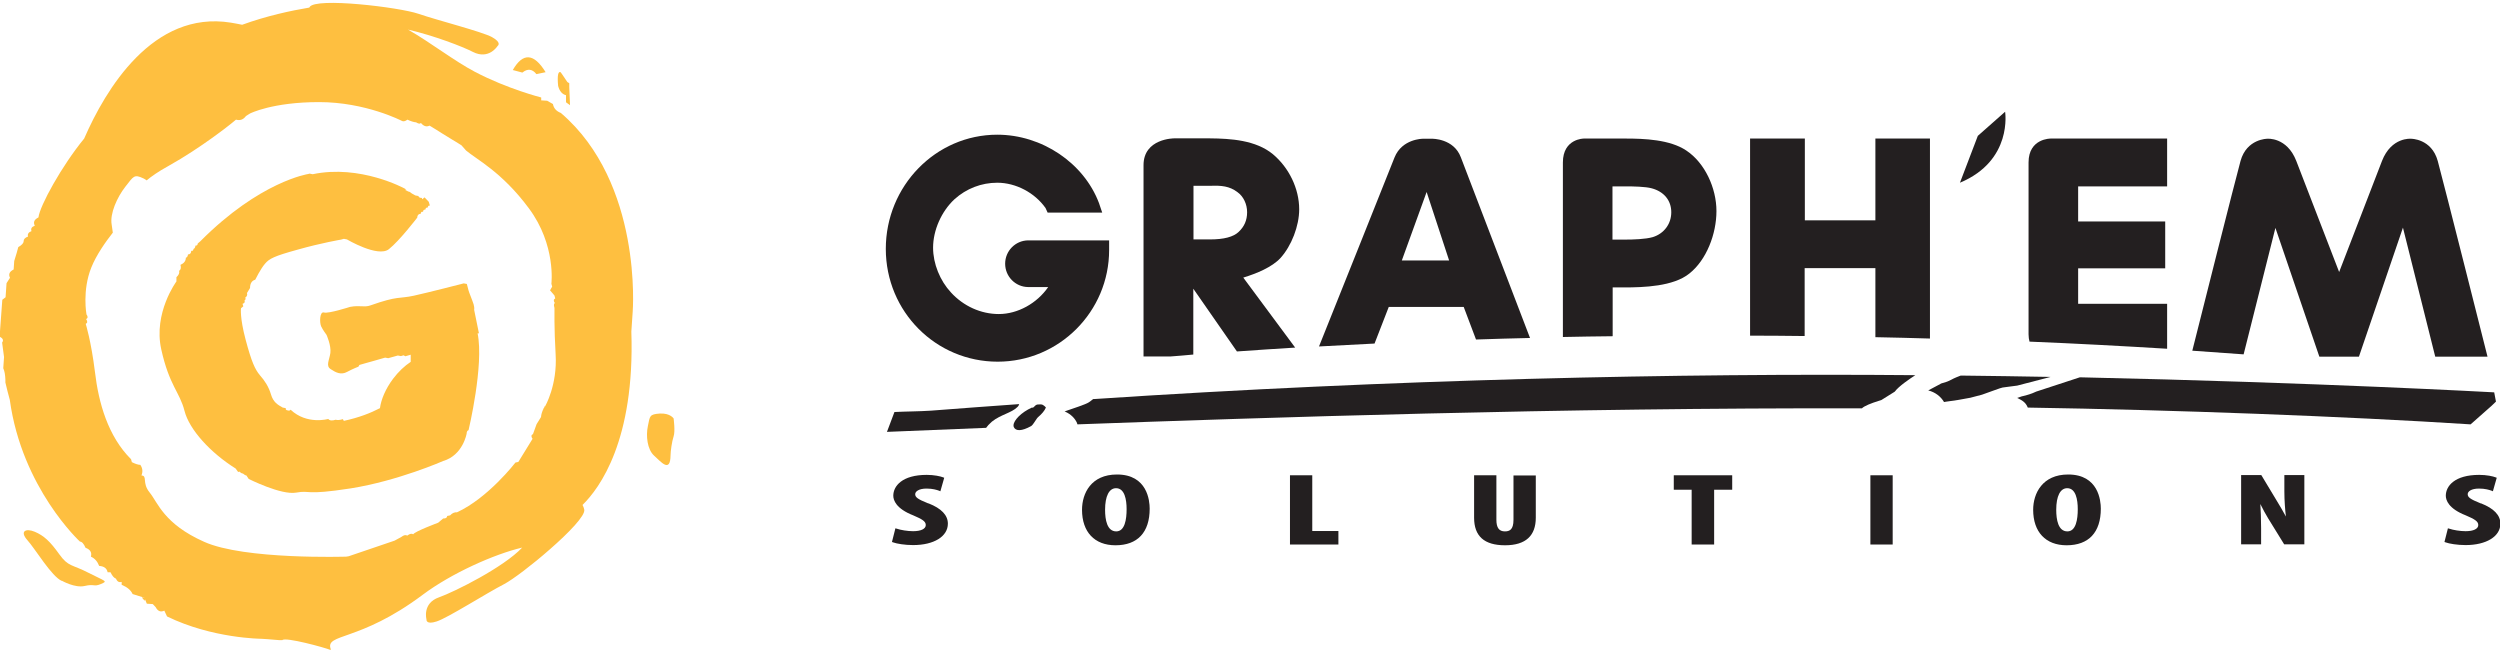 <svg xmlns="http://www.w3.org/2000/svg" width="180" height="47" viewBox="0 0 180 47" fill="none"><g clip-path="url(#clip0_523_3)"><path d="M179.585 28.249C179.585 28.249 166.826 27.541 149.751 27.166C148.699 27.513 147.661 27.846 146.61 28.194C146.319 28.332 145.959 28.457 145.558 28.541C145.447 28.582 145.35 28.61 145.24 28.652C145.613 28.832 145.849 28.971 146.001 29.346C156.531 29.513 168.791 29.971 177.883 30.554C178.381 30.11 178.893 29.665 179.391 29.221C179.502 29.11 179.599 29.013 179.709 28.916C179.668 28.707 179.626 28.485 179.585 28.263V28.249Z" fill="#231F20"></path><path d="M139.746 27.624C139.442 27.791 139.137 27.944 138.833 28.11C139.331 28.235 139.732 28.541 139.968 28.943C139.995 28.943 140.023 28.943 140.065 28.929C140.618 28.86 141.324 28.749 141.863 28.638C142.14 28.568 142.431 28.485 142.708 28.416C143.192 28.249 144.105 27.902 144.188 27.902C144.257 27.902 144.839 27.805 145.24 27.763C146.042 27.555 146.845 27.346 147.648 27.138C145.572 27.097 143.413 27.069 141.172 27.041C140.992 27.11 140.729 27.208 140.48 27.346C140.244 27.471 139.982 27.555 139.719 27.624H139.746Z" fill="#231F20"></path><path d="M78.722 28.721C78.584 28.832 78.459 28.929 78.39 28.971C78.155 29.123 77.325 29.387 76.647 29.623C76.674 29.623 76.688 29.637 76.716 29.651C77.089 29.818 77.394 30.109 77.546 30.456C77.546 30.484 77.56 30.512 77.574 30.554C90.941 30.068 112.375 29.346 134.059 29.401C134.211 29.235 134.737 29.026 135.277 28.86C135.346 28.832 135.401 28.818 135.456 28.804C135.775 28.61 136.093 28.401 136.411 28.207C136.411 28.207 136.425 28.193 136.439 28.179C136.702 27.818 137.532 27.249 137.906 27.013C121.024 26.86 100.24 27.305 78.722 28.735V28.721Z" fill="#231F20"></path><path d="M71.416 30.359C72.052 29.846 72.827 29.734 73.256 29.304C73.339 29.221 73.367 29.151 73.381 29.096C71.264 29.248 69.147 29.401 67.016 29.568C66.199 29.623 65.217 29.623 64.4 29.665C64.22 30.151 64.04 30.623 63.861 31.095C63.861 31.095 66.476 30.984 71.001 30.804C71.084 30.679 71.208 30.54 71.416 30.359Z" fill="#231F20"></path><path d="M74.239 30.679C74.405 30.582 74.612 30.137 74.751 30.026C75.014 29.804 75.207 29.568 75.29 29.374C75.29 29.36 75.29 29.346 75.304 29.332C75.124 29.166 75.083 29.082 74.709 29.124C74.474 29.152 74.46 29.402 74.294 29.346C74.197 29.388 74.114 29.429 74.017 29.485C73.326 29.874 72.869 30.429 72.993 30.748C73.132 31.054 73.561 31.054 74.239 30.679Z" fill="#231F20"></path><path d="M66.836 36.246C66.033 35.927 65.895 35.788 65.895 35.58C65.895 35.386 66.158 35.177 66.711 35.177C67.154 35.177 67.459 35.275 67.611 35.33L67.707 35.372L67.984 34.4L67.915 34.372C67.707 34.289 67.251 34.191 66.725 34.191C64.954 34.191 64.317 34.997 64.317 35.691C64.317 36.01 64.511 36.621 65.756 37.107C66.365 37.371 66.656 37.524 66.656 37.802C66.656 38.079 66.31 38.246 65.743 38.246C65.355 38.246 64.843 38.163 64.566 38.065L64.469 38.038L64.221 39.023L64.303 39.051C64.566 39.148 65.148 39.246 65.743 39.246C67.251 39.246 68.247 38.621 68.247 37.704C68.247 37.093 67.777 36.607 66.863 36.246H66.836Z" fill="#231F20"></path><path d="M80.424 34.164C78.556 34.164 77.906 35.525 77.906 36.705C77.906 38.302 78.805 39.26 80.314 39.26C81.905 39.26 82.777 38.33 82.777 36.622C82.777 36.053 82.611 34.164 80.424 34.164ZM80.355 35.15C80.978 35.15 81.116 35.969 81.116 36.663C81.116 37.385 80.992 38.26 80.369 38.26C79.705 38.26 79.566 37.413 79.566 36.705C79.566 35.719 79.857 35.15 80.355 35.15Z" fill="#231F20"></path><path d="M94.483 34.22H92.878V39.205H96.365V38.233H94.483V34.22Z" fill="#231F20"></path><path d="M108.971 37.427C108.971 38.149 108.681 38.26 108.349 38.26C107.934 38.26 107.74 37.996 107.74 37.427V34.22H106.135V37.275C106.135 38.607 106.868 39.26 108.363 39.26C109.857 39.26 110.577 38.566 110.577 37.275V34.234H108.971V37.441V37.427Z" fill="#231F20"></path><path d="M120.512 35.261H121.799V39.205H123.418V35.261H124.719V34.22H120.512V35.261Z" fill="#231F20"></path><path d="M136.273 34.22H134.668V39.205H136.273V34.22Z" fill="#231F20"></path><path d="M148.907 34.164C147.053 34.164 146.388 35.525 146.388 36.705C146.388 38.302 147.288 39.26 148.796 39.26C150.388 39.26 151.259 38.33 151.259 36.622C151.259 36.053 151.093 34.164 148.907 34.164ZM148.838 35.15C149.46 35.15 149.599 35.969 149.599 36.663C149.599 37.385 149.474 38.26 148.852 38.26C148.187 38.26 148.049 37.413 148.049 36.705C148.049 35.719 148.34 35.15 148.838 35.15Z" fill="#231F20"></path><path d="M164.474 35.372C164.474 36.053 164.529 36.705 164.585 37.191C164.391 36.83 164.156 36.428 163.976 36.136L162.814 34.206H161.361V39.191H162.8V38.025C162.8 37.316 162.772 36.733 162.744 36.289C162.924 36.664 163.146 37.053 163.312 37.33L164.46 39.191H165.913V34.206H164.474V35.358V35.372Z" fill="#231F20"></path><path d="M178.616 36.246C177.814 35.927 177.675 35.788 177.675 35.58C177.675 35.386 177.924 35.177 178.492 35.177C178.935 35.177 179.239 35.275 179.391 35.33L179.488 35.372L179.765 34.4L179.696 34.372C179.488 34.289 179.031 34.191 178.506 34.191C176.734 34.191 176.098 34.997 176.098 35.691C176.098 36.01 176.292 36.621 177.537 37.107C178.146 37.371 178.436 37.524 178.436 37.802C178.436 38.079 178.09 38.246 177.523 38.246C177.136 38.246 176.624 38.163 176.347 38.065L176.25 38.038L176.001 39.023L176.084 39.051C176.347 39.148 176.928 39.246 177.523 39.246C179.018 39.246 180.028 38.621 180.028 37.704C180.028 37.093 179.557 36.607 178.644 36.246H178.616Z" fill="#231F20"></path><path d="M85.931 20.806L89.059 25.305C90.443 25.208 91.84 25.111 93.252 25.027L89.516 19.987C90.47 19.695 91.591 19.237 92.2 18.571C92.989 17.696 93.542 16.266 93.542 15.072C93.542 13.586 92.809 12.072 91.647 11.101C90.415 10.087 88.616 9.976 87.108 9.962H84.534C84.534 9.962 82.334 9.962 82.334 11.892V25.666H84.271C84.811 25.624 85.364 25.583 85.918 25.527V20.792L85.931 20.806ZM85.931 13.378H87.163C87.924 13.35 88.519 13.392 89.1 13.836C89.529 14.141 89.792 14.697 89.792 15.28C89.792 15.863 89.585 16.321 89.183 16.696C88.81 17.057 88.118 17.238 87.135 17.238H85.931V13.378Z" fill="#231F20"></path><path d="M99.977 22.098H105.387C105.387 22.098 105.885 23.403 106.273 24.445C107.56 24.403 108.847 24.361 110.161 24.334C108.847 20.918 105.484 12.115 105.18 11.323C104.668 9.963 103.118 9.99 103.118 9.99H102.44C102.44 9.99 100.945 9.99 100.406 11.337C100.074 12.198 96.088 22.14 94.968 24.945C96.282 24.875 97.611 24.806 98.967 24.736C99.382 23.681 99.991 22.098 99.991 22.098H99.977ZM102.717 13.823L104.336 18.752H100.932L102.717 13.823Z" fill="#231F20"></path><path d="M116.112 20.695H116.914C118.353 20.695 120.484 20.625 121.633 19.695C122.864 18.723 123.584 16.849 123.584 15.196C123.584 13.544 122.754 11.725 121.411 10.836C120.235 10.045 118.381 9.976 117.025 9.976H114.036C114.036 9.976 112.528 9.976 112.528 11.697V24.264C113.718 24.236 114.908 24.222 116.112 24.208V20.681V20.695ZM116.112 13.419H116.637C116.776 13.419 116.928 13.419 117.08 13.419C117.578 13.419 118.464 13.433 118.921 13.558C119.806 13.794 120.332 14.433 120.332 15.28C120.332 16.127 119.806 16.821 119.004 17.071C118.478 17.224 117.592 17.251 116.997 17.251H116.098V13.433L116.112 13.419Z" fill="#231F20"></path><path d="M156.033 21.875H149.626V19.32H155.895V15.946H149.626V13.419H156.033V9.976H147.661C147.661 9.976 146.056 9.948 146.056 11.697V24.069C146.056 24.277 146.084 24.444 146.125 24.597C149.529 24.736 152.837 24.916 156.033 25.11V21.861V21.875Z" fill="#231F20"></path><path d="M129.949 19.306H135.028V24.277C136.356 24.305 137.657 24.333 138.957 24.375V9.976H135.028V15.863H129.949V9.976H127.721H126.005V11.794V24.166C127.32 24.166 128.635 24.18 129.935 24.194V19.306H129.949Z" fill="#231F20"></path><path d="M163.824 16.391L166.993 25.68H169.843L173.012 16.391L175.337 25.68H179.101C179.101 25.68 175.946 13.156 175.517 11.587C175.074 9.976 173.593 9.99 173.593 9.99C173.593 9.99 172.182 9.851 171.504 11.587C170.881 13.184 168.418 19.585 168.418 19.585C168.418 19.585 165.955 13.197 165.332 11.587C164.654 9.851 163.243 9.99 163.243 9.99C163.243 9.99 161.762 9.99 161.319 11.587C160.932 12.989 158.399 23.056 157.846 25.25C159.091 25.333 160.323 25.43 161.541 25.514L163.838 16.377L163.824 16.391Z" fill="#231F20"></path><path d="M71.831 26.041C76.259 26.041 79.857 22.431 79.857 18.002V17.307H74.017C73.104 17.321 72.371 18.071 72.371 18.987C72.371 19.904 73.104 20.654 74.017 20.668H75.47C74.668 21.834 73.284 22.611 71.914 22.611C70.627 22.611 69.368 22.042 68.469 21.056C67.68 20.209 67.182 18.987 67.182 17.835C67.182 16.571 67.79 15.211 68.718 14.35C69.576 13.572 70.669 13.156 71.803 13.156C73.146 13.156 74.502 13.878 75.277 14.975L75.429 15.308H79.359L79.124 14.614C78.03 11.726 75.014 9.698 71.803 9.698C67.375 9.698 63.778 13.392 63.778 17.918C63.778 22.445 67.389 26.041 71.831 26.041Z" fill="#231F20"></path><path d="M141.116 13.156L142.403 9.782L144.368 8.046C144.368 8.046 144.935 11.559 141.116 13.156Z" fill="#231F20"></path><path d="M10.42 43.245L10.434 43.036L10.226 43.023L10.42 43.245Z" fill="#FEBF40"></path><path d="M39.119 29.442L39.202 29.317L39.05 29.567L39.119 29.442Z" fill="#FEBF40"></path><path d="M36.933 5.046L37.611 5.226C37.984 4.921 38.33 4.962 38.621 5.337L38.953 5.268L39.285 5.198C38.441 3.824 37.652 3.768 36.919 5.046H36.933Z" fill="#FEBF40"></path><path d="M40.752 6.851V7.323L40.766 7.378L41.042 7.573L40.987 6.268V5.99L40.849 5.907L40.475 5.351L40.364 5.198C40.185 5.115 40.115 5.434 40.185 6.184C40.282 6.559 40.475 6.781 40.738 6.851H40.752Z" fill="#FEBF40"></path><path d="M1.038 18.792L1.066 18.39L1.038 18.792Z" fill="#FEBF40"></path><path d="M40.406 8.142C40.06 8.017 39.866 7.795 39.811 7.49L39.396 7.254L38.967 7.226V7.018C38.967 7.018 36.545 6.407 34.193 5.171C32.712 4.393 31.024 3.074 29.377 2.13C31.232 2.561 33.307 3.352 34.054 3.741C35.203 4.324 35.826 3.31 35.826 3.31C35.826 3.31 36.172 3.088 35.424 2.672C34.677 2.269 31.495 1.464 30.125 0.992C28.741 0.519 22.721 -0.203 22.293 0.506C22.293 0.519 22.279 0.533 22.265 0.547C20.936 0.769 19.193 1.144 17.436 1.783C17.186 1.727 16.924 1.686 16.619 1.63C11.001 0.728 7.597 6.448 6.061 9.975C4.442 11.947 2.864 14.821 2.768 15.654C2.463 15.807 2.38 16.001 2.505 16.251C2.283 16.335 2.2 16.46 2.269 16.64C2.048 16.723 1.965 16.862 2.02 17.029C1.799 17.112 1.702 17.223 1.702 17.362C1.702 17.501 1.578 17.64 1.315 17.793C1.259 18.001 1.176 18.334 1.024 18.792L0.983 19.403C0.678 19.556 0.595 19.75 0.72 20L0.471 20.389L0.401 21.403L0.166 21.583L-0.028 24.235C0.208 24.36 0.277 24.499 0.152 24.666L0.291 25.707L0.235 26.512C0.332 26.721 0.374 26.998 0.388 27.332V27.54L0.54 28.165L0.706 28.79C1.578 35.149 5.757 38.995 5.757 38.995C5.895 38.995 6.033 39.148 6.158 39.44C6.504 39.565 6.628 39.787 6.545 40.078C6.822 40.203 7.016 40.425 7.14 40.745C7.5 40.773 7.694 40.925 7.749 41.203H7.957C8.081 41.467 8.206 41.606 8.344 41.661C8.441 41.87 8.566 41.953 8.759 41.897V42.106C9.161 42.272 9.424 42.494 9.548 42.772L10.392 43.036L10.572 43.466L11.001 43.494L11.209 43.716C11.361 44.008 11.568 44.091 11.831 43.966L12.025 44.383C15.291 45.98 18.833 45.993 18.833 45.993L19.262 46.021L20.12 46.091H20.328C20.521 45.841 23.413 46.632 23.801 46.799C23.801 46.785 23.815 46.757 23.815 46.743C23.386 45.577 25.849 46.257 30.429 42.828C32.505 41.273 35.59 39.898 37.597 39.426C36.269 40.842 32.712 42.619 31.605 43.008C30.387 43.439 30.706 44.591 30.706 44.591C30.706 44.591 30.637 45.008 31.439 44.744C32.256 44.48 35.009 42.717 36.31 42.05C36.933 41.717 38.33 40.661 39.59 39.551C40.959 38.357 42.163 37.107 42.066 36.69C42.039 36.565 41.997 36.454 41.942 36.357C43.173 35.149 45.72 31.706 45.457 23.874L45.498 23.263L45.554 22.444C45.554 22.444 46.287 13.183 40.378 8.129L40.406 8.142ZM39.202 29.248V29.303L39.133 29.428C39.022 29.651 38.967 29.845 38.953 30.026L38.635 30.539L38.372 31.261C38.233 31.317 38.233 31.442 38.344 31.595L37.32 33.261L37.113 33.302C37.113 33.302 35.161 35.843 32.906 36.885C32.726 36.871 32.56 36.94 32.408 37.107L32.2 37.149C32.186 37.287 32.076 37.343 31.91 37.329L31.55 37.635C31.55 37.635 29.876 38.259 29.751 38.468C29.64 38.398 29.502 38.426 29.322 38.565C29.211 38.495 29.073 38.523 28.893 38.662L28.409 38.926L25.102 40.051L24.922 40.078C24.922 40.078 17.588 40.314 14.696 39.009C11.79 37.718 11.361 36.177 10.78 35.468C10.198 34.76 10.641 34.261 10.185 34.233C10.295 33.955 10.268 33.705 10.102 33.469C9.949 33.469 9.742 33.4 9.493 33.275L9.437 33.066C7.777 31.414 7.099 29.012 6.836 26.776C6.559 24.541 6.172 23.319 6.172 23.319C6.31 23.25 6.31 23.138 6.199 22.972C6.338 22.902 6.338 22.791 6.227 22.639C6.227 22.639 5.909 20.917 6.573 19.264C6.933 18.362 7.597 17.418 8.123 16.751C8.095 16.557 8.067 16.349 8.04 16.168C7.901 15.39 8.427 14.21 9.022 13.447C9.617 12.697 9.645 12.516 10.337 12.85C10.42 12.891 10.489 12.933 10.558 12.988C10.89 12.711 11.375 12.364 12.108 11.961C14.502 10.628 16.619 8.92 16.619 8.92L16.993 8.614C17.283 8.698 17.518 8.614 17.712 8.351L18.003 8.17C18.003 8.17 19.608 7.351 22.971 7.351C26.333 7.351 28.921 8.698 28.921 8.698C29.032 8.767 29.17 8.739 29.336 8.614C29.571 8.726 29.779 8.795 29.959 8.809C30.139 8.92 30.249 8.934 30.305 8.851C30.498 9.087 30.706 9.156 30.927 9.045L31.066 9.128L31.605 9.461L31.868 9.628L32.546 10.045L32.823 10.211L33.224 10.461L33.556 10.836C34.276 11.461 36.13 12.364 38.081 15.002C40.046 17.64 39.7 20.431 39.7 20.431L39.756 20.639L39.603 20.903L39.922 21.278L39.977 21.486C39.852 21.555 39.839 21.667 39.949 21.819C39.825 21.889 39.922 22.166 39.922 22.166C39.922 22.166 39.894 23.666 40.005 25.513C40.143 27.721 39.244 29.262 39.244 29.262L39.202 29.248Z" fill="#FEBF40"></path><path d="M48.515 30.15C48.515 30.15 48.28 29.734 47.505 29.775C46.744 29.831 46.799 29.956 46.647 30.678C46.495 31.386 46.605 32.358 47.09 32.802C47.588 33.247 48.266 34.094 48.28 32.775C48.28 32.497 48.377 31.789 48.501 31.414C48.626 31.053 48.501 30.136 48.501 30.136L48.515 30.15Z" fill="#FEBF40"></path><path d="M4.456 41.814C4.456 41.814 5.397 42.356 6.102 42.189C6.808 42.023 6.739 42.272 7.265 42.05C7.791 41.828 7.597 41.87 6.379 41.245C5.175 40.62 4.926 40.828 4.262 39.898C3.598 38.968 3.155 38.565 2.505 38.287C1.84 38.01 1.411 38.26 1.965 38.884C2.532 39.509 3.722 41.523 4.456 41.828V41.814Z" fill="#FEBF40"></path><path d="M34.483 23.999C34.248 22.86 34.165 22.444 34.138 22.305C34.151 22.25 34.179 22.055 33.999 21.625C33.792 21.111 33.736 20.917 33.736 20.917L33.612 20.445L33.39 20.403C33.39 20.403 30.872 21.055 29.793 21.291C28.699 21.528 28.686 21.278 26.679 21.986C26.236 22.152 25.932 21.958 25.198 22.097C25.198 22.097 23.649 22.597 23.33 22.5C23.012 22.402 22.998 23.222 23.123 23.499C23.247 23.763 23.51 24.11 23.51 24.11C23.51 24.11 23.856 24.874 23.787 25.415C23.704 25.957 23.441 26.346 23.815 26.582C24.188 26.832 24.562 27.012 24.991 26.776C25.434 26.54 25.807 26.401 25.807 26.401L25.877 26.276L26.07 26.221L26.264 26.165L26.458 26.11L26.956 25.971L27.246 25.887L27.537 25.804L27.731 25.749L27.952 25.79L28.146 25.735L28.45 25.651L28.644 25.596L28.865 25.638L29.156 25.554L29.059 25.582L29.184 25.651L29.571 25.54V25.846C29.571 25.846 29.571 25.929 29.571 26.054C29.128 26.346 28.686 26.762 28.298 27.276C27.758 27.998 27.44 28.762 27.357 29.387C26.693 29.734 25.849 30.067 24.756 30.303L24.686 30.178C24.465 30.247 24.285 30.261 24.174 30.22C23.912 30.303 23.732 30.289 23.635 30.164C23.635 30.164 22.099 30.608 20.923 29.498C20.867 29.567 20.812 29.581 20.729 29.553C20.604 29.539 20.549 29.484 20.577 29.387L20.355 29.345C19.982 29.137 19.677 28.956 19.511 28.401C19.345 27.845 19.068 27.415 18.709 27.012C18.363 26.596 18.114 26.068 17.685 24.457C17.256 22.847 17.352 22.194 17.352 22.194L17.518 22.055L17.463 21.875C17.602 21.833 17.657 21.75 17.602 21.639C17.698 21.569 17.698 21.5 17.657 21.43C17.782 21.347 17.823 21.236 17.782 21.097L18.003 20.736C18.003 20.417 18.127 20.209 18.377 20.139C18.377 20.139 18.764 19.348 19.082 18.987C19.387 18.626 19.719 18.445 21.435 17.973C23.151 17.487 24.562 17.251 24.562 17.251L24.756 17.195L24.977 17.237C24.977 17.237 27.205 18.556 27.994 17.945C28.768 17.334 30.042 15.668 30.042 15.668C30.042 15.501 30.125 15.404 30.291 15.39C30.305 15.265 30.36 15.224 30.457 15.252C30.471 15.127 30.526 15.071 30.623 15.099C30.637 14.974 30.706 14.932 30.789 14.946C30.817 14.821 30.872 14.779 30.955 14.807L30.899 14.627L30.872 14.529C30.789 14.446 30.692 14.335 30.567 14.21L30.401 14.349L30.374 14.252C30.221 14.252 30.139 14.196 30.125 14.113L29.903 14.071L29.654 13.932C29.557 13.849 29.474 13.793 29.405 13.793L29.156 13.668L29.253 13.641L29.128 13.571C29.128 13.571 25.932 11.822 22.514 12.544L22.293 12.502L22.389 12.474L22.182 12.53C22.182 12.53 18.709 13.058 14.419 17.376L14.239 17.529C14.225 17.654 14.17 17.695 14.073 17.681C14.059 17.82 14.004 17.904 13.935 17.917C13.921 18.042 13.865 18.084 13.768 18.056C13.768 18.223 13.685 18.32 13.533 18.32C13.52 18.459 13.464 18.542 13.381 18.556C13.381 18.792 13.243 18.959 12.994 19.07C13.049 19.278 13.021 19.417 12.897 19.5C12.938 19.653 12.869 19.806 12.703 19.959V20.264C12.703 20.264 11.029 22.527 11.61 25.152C12.191 27.776 12.938 28.22 13.284 29.581C13.63 30.942 15.166 32.608 16.965 33.733L17.145 33.983L17.242 33.955C17.339 34.052 17.422 34.094 17.491 34.094C17.588 34.177 17.671 34.233 17.74 34.233L17.906 34.483C17.906 34.483 20.245 35.663 21.324 35.468C22.417 35.274 21.85 35.691 25.254 35.163C28.658 34.621 31.91 33.191 31.91 33.191C33.335 32.775 33.598 31.219 33.598 31.219C33.598 31.081 33.653 30.997 33.736 30.97C33.736 30.97 34.857 26.29 34.387 23.999H34.483Z" fill="#FEBF40"></path><path d="M10.42 43.245L10.434 43.036L10.226 43.023L10.42 43.245Z" fill="#FEBF40"></path><path d="M39.119 29.442L39.202 29.317L39.05 29.567L39.119 29.442Z" fill="#FEBF40"></path><path d="M1.038 18.792L1.066 18.39L1.038 18.792Z" fill="#FEBF40"></path></g><defs><clipPath id="clip0_523_3"><rect width="180" height="46.627" fill="white" transform="translate(0 0.187)"></rect></clipPath></defs></svg>